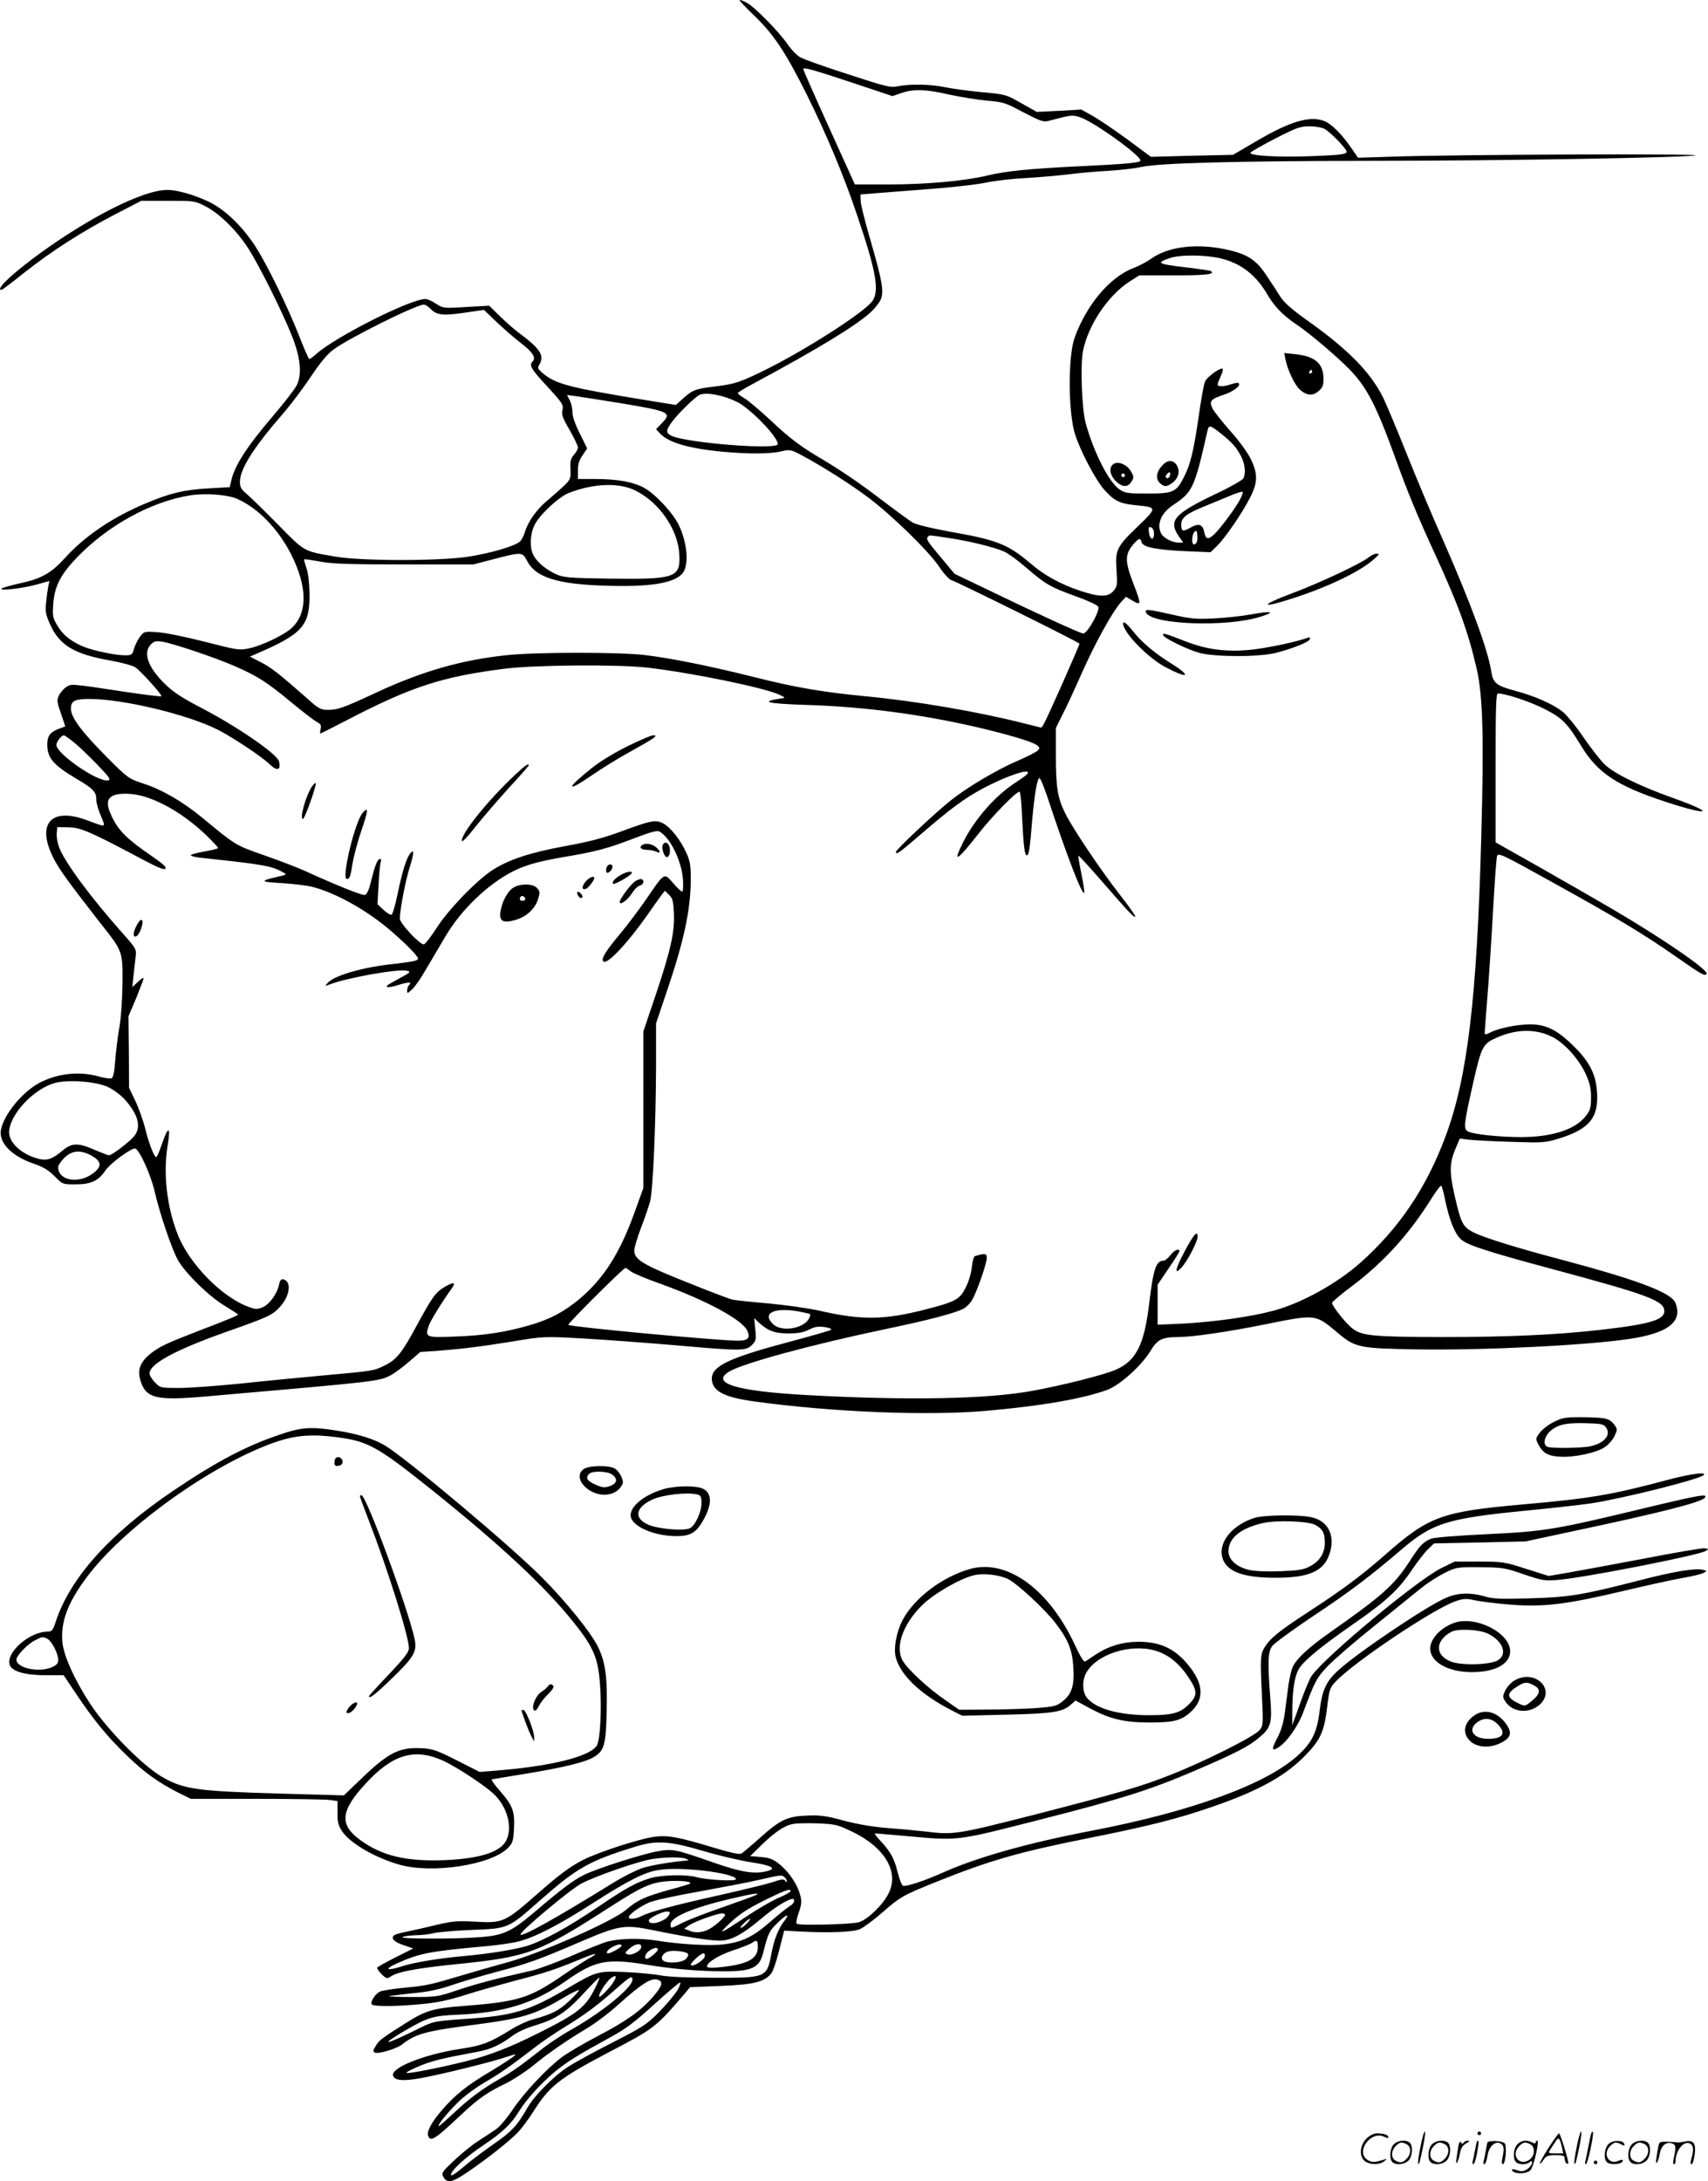 <svg version="1.0" xmlns="http://www.w3.org/2000/svg"
  viewBox="0 0 939.887 1199.728"
 preserveAspectRatio="xMidYMid meet">
<g transform="translate(-0.98,1200.464) scale(0.1,-0.1)"
fill="#000000" stroke="none">
<path d="M4080 12003 c0 -4 38 -44 84 -88 103 -99 171 -201 287 -434 107 -216
200 -437 273 -653 110 -323 128 -430 82 -485 -55 -65 -351 -255 -567 -364
-152 -76 -181 -86 -292 -100 -111 -13 -125 -19 -177 -65 l-41 -37 -167 27
c-427 70 -494 88 -567 149 -26 23 -29 28 -17 46 29 49 5 87 -108 171 -25 18
-73 60 -107 93 l-61 60 -127 -7 c-125 -8 -127 -7 -166 18 -21 14 -47 26 -58
26 -82 0 -488 -204 -599 -301 -18 -16 -36 -29 -40 -29 -4 0 -29 57 -56 127
-63 160 -179 398 -242 494 -73 112 -168 202 -255 244 -83 39 -175 65 -229 65
-99 0 -297 -86 -520 -227 -222 -139 -445 -323 -392 -323 4 0 61 43 127 96 148
117 316 225 501 321 l141 73 148 0 c147 0 147 0 209 -32 75 -40 166 -129 229
-225 57 -86 189 -350 242 -483 49 -121 58 -216 27 -276 -11 -21 -68 -95 -127
-164 -150 -176 -216 -278 -234 -365 l-7 -30 -119 -7 c-131 -7 -211 -26 -345
-83 -180 -75 -335 -180 -443 -300 -77 -84 -129 -114 -252 -140 -44 -10 -87
-22 -95 -27 -26 -16 119 0 194 22 l68 19 -6 -27 c-3 -15 -9 -54 -12 -88 -6
-53 -3 -69 21 -123 52 -116 133 -165 334 -200 60 -11 120 -27 134 -36 30 -19
151 -154 145 -160 -3 -3 -92 8 -199 24 -302 46 -296 45 -324 27 -14 -9 -31
-29 -40 -45 -13 -27 -13 -35 10 -100 l24 -72 -40 -15 c-44 -18 -59 -39 -59
-83 0 -76 32 -113 157 -188 97 -57 113 -73 113 -120 0 -15 11 -54 25 -86 27
-67 34 -65 -80 -23 -204 75 -281 -30 -170 -230 33 -58 85 -129 248 -338 123
-155 122 -154 121 -331 -1 -85 -8 -189 -17 -240 -9 -49 -19 -132 -23 -183 -5
-66 -11 -95 -21 -99 -7 -3 -40 2 -72 11 -104 29 -221 17 -321 -34 -95 -49
-199 -175 -215 -260 -13 -73 61 -147 188 -189 46 -16 75 -34 107 -66 44 -45
44 -45 115 -45 85 0 126 19 164 75 26 40 147 128 165 122 24 -8 87 -147 107
-237 27 -117 91 -308 127 -375 38 -70 173 -203 260 -254 39 -24 72 -45 72 -47
0 -5 -53 -27 -225 -93 -173 -67 -205 -82 -259 -124 -51 -41 -70 -85 -56 -136
29 -108 81 -122 359 -98 964 84 954 83 1021 117 19 10 64 43 99 73 l64 55 91
6 c140 11 246 24 424 53 163 27 164 27 385 15 122 -7 348 -24 502 -37 366 -32
389 -32 422 1 24 24 25 30 19 87 l-6 61 22 -21 c53 -49 90 -63 166 -63 54 0
83 5 114 21 32 16 51 19 86 14 24 -4 40 -10 36 -15 -5 -4 -105 -33 -222 -64
-337 -89 -435 -135 -435 -204 0 -68 65 -103 233 -126 426 -59 953 -80 1275
-52 307 27 536 67 669 116 71 27 190 135 239 217 35 59 63 73 149 73 78 0 272
28 480 70 277 56 276 56 391 -40 106 -90 119 -92 457 -98 367 -5 928 23 1158
58 178 27 262 75 262 149 0 20 -7 47 -16 59 -37 53 -225 122 -604 223 -259 68
-442 125 -502 155 -59 30 -69 50 -105 209 -28 124 -27 175 8 255 l22 52 46 -6
c25 -3 130 -9 233 -12 174 -6 191 -5 260 16 174 53 226 115 216 260 -7 97 -42
165 -127 249 -91 90 -153 121 -240 121 -72 0 -175 -21 -221 -45 -24 -12 -30
-13 -30 -2 0 7 6 91 14 187 8 96 22 308 31 470 9 162 19 304 23 316 7 19 29 9
311 -148 347 -192 494 -280 670 -403 148 -103 160 -110 172 -98 17 17 -232
189 -506 350 -93 55 -279 161 -412 237 l-243 137 0 410 c0 335 2 409 13 409
43 0 180 -46 258 -86 98 -51 123 -76 202 -206 90 -146 194 -215 457 -302 249
-82 288 -67 47 19 -188 67 -330 137 -380 188 -23 23 -76 91 -117 151 -41 60
-93 123 -115 139 -58 43 -153 84 -258 112 -103 28 -121 42 -131 107 -18 118
-116 383 -268 728 -53 118 -142 330 -198 470 -56 140 -115 280 -130 310 -70
138 -190 260 -405 414 -95 67 -138 105 -160 139 -16 26 -48 75 -71 109 -57 89
-104 122 -212 147 -169 40 -333 21 -428 -48 -22 -16 -66 -39 -97 -51 -130 -49
-259 -203 -324 -384 -37 -105 -35 -412 3 -531 30 -94 114 -253 162 -306 55
-61 84 -75 178 -84 111 -11 112 -13 8 -113 -120 -115 -128 -132 -120 -244 5
-81 4 -89 -17 -114 -30 -35 -78 -34 -183 1 -109 36 -197 85 -274 151 -124 105
-184 129 -442 174 -104 19 -186 39 -205 50 -18 11 -89 62 -157 114 -150 114
-234 171 -384 260 -82 50 -144 97 -230 178 -64 60 -134 119 -154 131 -21 12
-38 25 -38 29 0 4 39 28 88 54 350 188 559 315 642 390 24 22 49 54 57 72 18
44 7 105 -59 332 -28 96 -52 191 -52 210 l-1 35 85 7 c47 4 181 14 298 23 117
9 255 24 307 35 52 11 150 22 217 25 68 4 173 13 233 20 61 8 162 17 225 20
63 4 147 13 185 22 101 21 523 32 1250 33 734 0 1745 18 1795 30 38 10 -1333
5 -1666 -7 l-191 -6 -41 59 c-49 71 -107 129 -145 143 -79 30 -185 -1 -367
-107 l-135 -79 -226 -5 -226 -6 -128 95 c-71 52 -157 110 -192 130 l-63 35
-123 -7 -122 -6 -85 48 c-84 48 -87 49 -220 61 -74 7 -164 19 -200 27 -73 16
-193 19 -260 5 -41 -8 -65 -2 -276 67 -128 41 -246 83 -263 94 -17 10 -46 40
-64 66 -47 69 -180 206 -227 232 -22 12 -40 19 -40 14z m628 -456 l213 -71 49
17 c66 23 136 21 265 -9 61 -13 153 -28 205 -33 89 -7 102 -11 201 -64 95 -49
110 -55 140 -47 125 33 128 33 169 21 74 -22 348 -219 335 -241 -7 -11 -85
-18 -335 -30 -272 -13 -403 -26 -508 -51 -125 -30 -336 -49 -542 -49 l-186 0
-142 313 c-78 172 -142 317 -142 321 0 13 55 -3 278 -77z m2590 -251 c31 -16
122 -110 122 -125 0 -15 -29 -19 -185 -25 -189 -8 -361 2 -343 20 7 7 70 43
140 79 112 57 134 65 183 65 31 0 68 -6 83 -14z m-611 -705 c129 -19 225 -85
293 -200 42 -72 88 -120 164 -171 72 -48 222 -176 291 -246 97 -100 148 -199
255 -494 62 -174 125 -325 215 -520 129 -280 183 -427 231 -635 34 -148 40
-381 25 -925 -24 -890 -76 -1324 -197 -1647 -106 -284 -255 -504 -468 -694
-131 -116 -325 -223 -479 -264 -121 -33 -328 -62 -499 -71 l-138 -6 0 110 0
110 60 89 c33 48 60 91 60 95 0 19 -31 5 -50 -22 -12 -16 -30 -30 -39 -30 -39
0 -55 -48 -76 -225 -28 -238 -72 -325 -186 -375 -69 -29 -282 -83 -454 -115
-249 -46 -681 -55 -1245 -24 -386 21 -533 65 -428 129 77 46 450 148 866 235
229 48 376 86 423 111 15 7 36 28 47 46 26 43 82 202 82 234 0 25 -10 26 -66
9 -6 -2 -13 -28 -16 -58 -3 -31 -16 -79 -33 -112 -33 -68 -54 -80 -226 -124
-222 -57 -350 -59 -579 -6 -58 13 -184 31 -280 40 -96 8 -186 18 -200 21 -14
3 -128 46 -254 97 -239 95 -286 124 -286 173 0 14 16 69 36 122 21 53 43 120
51 147 16 59 32 426 33 756 l0 225 59 175 c95 279 132 451 132 620 0 75 -4 99
-26 146 -32 70 -86 138 -127 159 -41 21 -65 16 -228 -44 -100 -37 -180 -58
-308 -81 -198 -36 -316 -76 -405 -134 -90 -60 -243 -219 -307 -320 -30 -47
-61 -86 -68 -87 -24 0 -132 116 -132 142 0 47 32 214 56 288 24 76 23 100 -2
66 -20 -28 -42 -101 -67 -222 -12 -59 -27 -109 -33 -111 -6 -2 -26 10 -44 27
l-33 31 6 107 c3 59 8 115 12 125 4 10 3 17 -4 17 -14 0 -27 -33 -50 -125 -12
-49 -23 -71 -34 -73 -16 -3 -156 53 -331 133 -43 19 -144 58 -225 86 -155 54
-156 55 -336 204 -109 90 -222 156 -330 191 -78 26 -83 29 -201 148 -137 138
-194 215 -194 263 0 42 21 53 101 53 186 0 541 -85 709 -170 80 -41 239 -146
282 -188 43 -41 65 -35 53 15 -9 39 -228 190 -422 291 -115 60 -161 90 -208
137 -92 91 -120 170 -74 216 17 17 28 19 62 14 61 -10 287 -86 395 -133 127
-55 179 -88 313 -199 63 -52 126 -101 142 -109 22 -12 26 -19 21 -39 -3 -14
-4 -25 -1 -25 2 0 66 32 141 71 361 188 529 242 878 286 166 20 621 24 783 5
240 -28 633 -108 722 -148 35 -16 36 -18 13 -21 -125 -18 -80 -29 142 -36 314
-10 619 -50 933 -122 178 -42 303 -79 330 -99 18 -13 18 -16 5 -30 -8 -8 -57
-33 -108 -55 -115 -49 -280 -147 -369 -218 -87 -69 -303 -272 -303 -284 0 -19
18 -6 149 107 151 130 227 186 321 237 130 71 276 121 254 86 -3 -6 -32 -27
-63 -47 -111 -71 -225 -199 -290 -328 -62 -122 -37 -109 85 47 76 97 205 229
224 229 5 0 11 -62 14 -137 8 -160 14 -213 26 -213 12 0 17 36 30 195 12 136
26 222 39 230 5 2 24 -44 44 -103 105 -318 191 -541 203 -529 3 2 -4 49 -15
103 -11 54 -19 100 -17 102 2 2 58 -59 124 -135 155 -178 182 -207 189 -200 3
3 -33 54 -80 114 -106 135 -265 371 -306 455 -42 85 -51 144 -51 320 l0 148
36 73 c21 39 69 144 108 232 74 166 167 334 214 387 l28 30 37 -22 c48 -28 48
-20 2 99 -47 122 -46 160 8 219 25 27 33 28 39 4 8 -27 76 -41 239 -49 l140
-6 35 34 c45 43 142 185 184 269 42 83 42 130 1 213 -17 34 -67 103 -112 152
-44 50 -88 105 -97 123 -20 40 -10 52 64 76 51 17 94 50 80 63 -3 4 -21 1 -39
-5 -40 -14 -77 -16 -77 -2 0 5 8 25 17 45 9 19 14 37 11 41 -11 10 -89 -46
-98 -72 -6 -14 -22 -103 -35 -197 -28 -190 -45 -258 -81 -328 -41 -81 -58 -89
-199 -89 -110 0 -125 2 -155 23 -58 39 -142 204 -186 365 -21 78 -30 314 -15
394 28 144 138 308 258 385 l52 33 195 0 c174 0 226 6 198 24 -5 3 -67 12
-137 20 -157 19 -166 24 -88 51 44 16 151 19 240 6z m-4307 -286 c32 -34 69
-38 189 -20 l104 15 71 -68 c39 -37 99 -89 133 -115 63 -48 84 -80 64 -100
-21 -21 -10 -41 80 -138 84 -91 90 -101 84 -130 -6 -25 1 -44 39 -109 25 -44
46 -87 46 -97 0 -9 -10 -27 -22 -40 -17 -19 -21 -33 -19 -79 2 -52 0 -57 -36
-92 -22 -20 -63 -57 -92 -81 -58 -48 -105 -115 -123 -173 -6 -21 -18 -44 -27
-52 -27 -25 -160 -64 -281 -83 -160 -25 -589 -25 -735 0 -178 31 -166 24 -315
176 -74 75 -152 151 -172 168 -31 26 -38 38 -38 67 0 71 77 192 241 380 43 50
111 141 151 201 50 75 89 122 123 147 81 61 451 245 496 247 8 1 26 -10 39
-24z m1605 -480 c33 -9 78 -28 100 -42 85 -56 205 -186 205 -221 0 -34 -514 7
-588 47 -29 15 -28 30 7 77 34 46 130 139 151 147 27 10 65 7 125 -8z m-548
-40 c260 -44 272 -50 213 -110 l-30 -31 20 -22 c48 -52 158 -84 345 -102 144
-13 261 -13 324 2 48 11 53 10 113 -22 108 -57 269 -159 367 -233 127 -95 329
-292 387 -377 26 -39 57 -73 68 -76 40 -13 706 -343 706 -350 0 -10 -180 -416
-196 -441 l-13 -21 -93 23 c-256 65 -600 124 -878 150 -235 23 -383 48 -609
105 -247 62 -463 105 -606 122 -139 16 -601 16 -755 -1 -250 -26 -466 -88
-720 -206 -180 -84 -212 -95 -266 -95 -39 0 -51 6 -114 63 -157 138 -198 170
-255 199 l-60 31 35 15 c256 111 295 154 293 332 -1 57 -7 113 -17 140 -8 24
-14 46 -12 48 2 2 41 -4 86 -12 66 -13 159 -16 464 -16 l381 0 115 30 c150 39
155 39 180 -10 46 -91 166 -129 431 -137 243 -8 375 13 423 66 38 42 30 164
-18 266 -31 66 -131 174 -193 207 -59 32 -146 48 -270 48 l-93 0 0 47 c0 34 7
57 26 84 l25 37 -40 81 c-26 51 -41 94 -41 118 0 21 -7 51 -15 66 l-15 29 53
-7 c28 -4 143 -22 254 -40z m3290 -164 c62 -49 86 -76 112 -126 21 -40 27 -88
14 -120 -3 -10 -74 -50 -157 -89 -225 -108 -257 -145 -201 -229 l26 -37 -26 0
c-34 0 -82 25 -95 49 -27 51 -1 114 66 158 107 71 117 92 189 411 7 30 15 28
72 -17z m-3218 -316 c131 -66 232 -215 239 -350 7 -129 -22 -138 -392 -133
-218 3 -245 6 -286 24 -57 26 -106 68 -125 105 -21 40 -19 115 6 165 26 56
135 157 191 178 138 53 278 57 367 11z m3325 -47 c-23 -45 -106 -157 -142
-192 -35 -32 -47 -29 -56 14 -8 41 -32 48 -76 22 -42 -24 -50 -21 -50 19 0 35
29 58 117 94 38 16 102 42 143 59 41 18 76 29 78 25 2 -4 -4 -23 -14 -41z
m-5518 2 c112 -49 221 -161 293 -299 95 -185 95 -335 0 -416 -46 -38 -162 -93
-230 -107 -52 -11 -65 -9 -239 36 -102 26 -219 50 -261 53 -73 5 -76 5 -97
-22 -12 -15 -27 -45 -34 -66 -10 -36 -14 -39 -49 -39 -57 0 -183 27 -236 50
-67 30 -109 64 -139 116 -24 41 -26 52 -21 118 7 96 40 160 131 255 170 176
408 307 623 341 85 13 206 4 259 -20z m5044 -192 c0 -40 -24 -32 -28 10 -3 25
0 31 12 26 10 -4 16 -18 16 -36z m236 -44 c-3 -8 -10 -14 -16 -14 -14 0 -13
53 3 69 10 10 13 7 15 -14 2 -15 1 -33 -2 -41z m-1364 21 c115 -17 247 -50
303 -74 22 -10 76 -49 120 -87 106 -92 133 -108 271 -158 65 -23 122 -49 127
-58 13 -19 -59 -148 -82 -148 -16 0 -260 112 -547 251 l-161 77 -76 91 c-77
91 -83 102 -70 114 8 9 2 9 115 -8z m-4815 -1124 c26 -21 84 -76 128 -122 69
-72 77 -84 58 -87 -57 -9 -283 147 -283 195 0 17 28 53 41 53 4 0 29 -17 56
-39z m384 -297 c111 -33 235 -110 342 -212 37 -36 67 -68 67 -72 0 -3 -34 -12
-75 -19 -41 -7 -75 -16 -75 -21 0 -4 26 -11 58 -14 339 -36 387 -44 450 -80
22 -12 20 -13 -35 -25 -96 -22 -91 -28 29 -34 62 -4 140 -13 172 -22 121 -32
279 -119 406 -223 82 -68 170 -155 170 -169 0 -13 -21 -18 -155 -33 -161 -19
-305 -62 -341 -101 -18 -20 -18 -20 11 -9 96 37 378 87 424 75 23 -6 20 -9
-38 -40 -35 -19 -66 -37 -69 -40 -14 -13 9 -14 54 0 62 19 83 20 66 3 -7 -7
-12 -21 -12 -32 0 -18 2 -17 28 7 16 15 50 64 76 110 27 45 73 124 104 176 87
150 236 293 377 364 69 34 139 54 280 78 172 29 234 45 378 100 93 36 132 47
145 40 59 -32 122 -160 130 -262 2 -38 1 -69 -4 -69 -5 0 -28 21 -50 47 -50
58 -47 60 -145 -84 -40 -58 -105 -145 -146 -194 -82 -98 -107 -139 -93 -153
20 -20 134 101 243 257 34 49 70 99 79 111 l17 21 23 -23 c19 -18 23 -35 26
-96 6 -104 -17 -206 -98 -448 l-70 -207 0 -431 0 -430 -46 -128 c-83 -231
-171 -369 -306 -483 -86 -71 -161 -111 -271 -143 -134 -39 -249 -57 -409 -63
-165 -7 -170 -5 -149 59 10 29 76 136 127 206 25 34 11 37 -39 8 -51 -30 -69
-56 -157 -218 -76 -141 -108 -182 -169 -212 -63 -32 -66 -32 -331 -56 -129
-12 -340 -32 -469 -46 -128 -13 -279 -24 -336 -24 -97 0 -104 1 -128 26 -15
14 -29 35 -33 46 -16 52 125 132 422 237 233 82 254 92 296 139 55 61 63 141
15 150 -10 2 -17 -7 -22 -30 -10 -50 -52 -108 -90 -124 -29 -12 -39 -12 -74 1
-146 51 -327 234 -392 396 -61 153 -83 340 -56 497 17 103 2 105 -32 4 -14
-40 -27 -72 -31 -72 -12 0 -39 69 -60 152 -11 46 -36 116 -55 156 l-35 73 -1
197 -2 197 42 99 c22 55 41 104 41 109 0 6 -14 -2 -31 -19 l-31 -29 6 60 c4
33 9 80 12 105 5 44 4 46 -66 125 -180 202 -323 395 -355 479 -9 24 -15 58
-13 77 l3 34 63 -1 c66 -1 121 -25 414 -181 77 -41 111 -54 118 -47 8 8 -14
28 -77 71 -132 91 -178 136 -214 208 -35 71 -34 105 3 123 34 16 107 14 169
-4z m7745 -1320 c68 -32 147 -118 187 -201 25 -55 32 -81 32 -134 0 -57 -4
-71 -28 -102 -57 -75 -186 -117 -357 -117 -116 0 -263 15 -292 31 -26 14 -23
38 26 257 49 215 54 226 139 262 103 44 205 46 293 4z m-7939 -280 c29 -14 70
-45 92 -70 72 -82 89 -148 50 -198 -25 -31 -123 -106 -139 -106 -7 0 -42 14
-80 30 -91 40 -126 39 -177 -5 -52 -44 -82 -55 -124 -46 -94 21 -169 87 -169
147 0 94 132 238 250 271 73 21 233 9 297 -23z m-92 -377 c51 -29 56 -56 15
-90 -79 -67 -200 -50 -200 28 0 10 15 32 34 51 42 42 91 45 151 11z m7448
-247 c23 -109 54 -185 88 -214 37 -31 140 -65 501 -162 518 -139 610 -173 616
-226 6 -52 -70 -76 -348 -108 -246 -28 -514 -40 -880 -40 -368 1 -436 7 -485
45 -38 28 -115 125 -115 143 0 6 51 49 113 95 175 132 316 289 439 487 24 38
46 66 49 62 4 -4 14 -41 22 -82z m-4482 -389 c13 -10 89 -42 169 -70 248 -90
445 -196 472 -256 18 -40 5 -55 -52 -55 -106 0 -914 75 -933 87 -7 4 302 312
314 313 4 0 17 -8 30 -19z m929 -221 c30 -6 55 -12 58 -14 2 -2 -1 -14 -7 -25
-30 -55 -150 -74 -196 -31 -66 62 6 96 145 70z M7084 10025 c11 -54 50 -137
77 -162 39 -35 72 -38 104 -10 24 20 28 31 28 71 -2 83 -48 122 -161 133 l-55
6 7 -38z m146 -65 c0 -5 -5 -10 -11 -10 -5 0 -7 5 -4 10 3 6 8 10 11 10 2 0 4
-4 4 -10z M6406 9445 c-33 -35 -38 -73 -15 -96 24 -24 40 -24 72 1 33 26 42
65 22 96 -20 31 -50 30 -79 -1z m40 -60 c-3 -9 -11 -13 -16 -10 -8 5 -7 11 1
21 14 18 24 11 15 -11z M6132 9448 c-21 -21 -13 -58 17 -89 36 -35 65 -37 86
-5 15 22 15 28 1 53 -22 44 -79 66 -104 41z m68 -58 c0 -5 -4 -10 -10 -10 -5
0 -10 5 -10 10 0 6 5 10 10 10 6 0 10 -4 10 -10z M7540 8938 c-37 -31 -266
-139 -410 -193 -184 -68 -194 -92 -14 -34 201 64 382 151 457 220 28 25 29 28
12 28 -11 0 -31 -9 -45 -21z M6316 8636 c26 -67 442 -83 629 -24 88 27 64 34
-51 13 -49 -9 -141 -19 -204 -22 -101 -5 -129 -2 -230 21 -133 30 -152 32
-144 12z M6190 8575 c0 -49 138 -191 235 -241 125 -66 145 -51 30 21 -93 58
-164 118 -211 178 -32 41 -54 58 -54 42z M6410 8512 c0 -15 132 -80 201 -99
90 -23 329 -23 422 1 95 25 180 59 185 75 3 10 -1 12 -14 7 -55 -21 -221 -56
-307 -65 -136 -14 -245 0 -361 45 -119 46 -126 48 -126 36z M3463 7900 c-69
-34 -153 -85 -194 -118 -146 -116 -148 -142 -4 -43 55 38 154 99 220 135 133
74 149 86 119 86 -11 0 -74 -27 -141 -60z M2849 7747 c-153 -142 -308 -335
-297 -369 2 -6 34 27 70 74 37 47 119 142 182 212 64 69 116 129 116 131 0 13
-20 0 -71 -48z M1726 7678 c-34 -52 -69 -178 -49 -178 10 0 77 189 70 197 -3
2 -12 -6 -21 -19z M1998 7523 c-46 -79 -108 -353 -80 -353 16 0 20 10 32 86 6
38 28 120 49 182 25 71 35 112 27 112 -6 0 -19 -12 -28 -27z M6530 5124 c-54
-101 -61 -138 -17 -90 31 34 87 141 87 168 0 37 -20 15 -70 -78z M3546 7358
c-23 -13 -10 -28 25 -28 17 0 39 -5 50 -10 24 -13 25 2 2 22 -24 21 -57 27
-77 16z M3656 7355 c-7 -18 10 -65 23 -65 14 0 22 29 15 56 -7 27 -29 32 -38
9z M3347 7231 c-3 -11 -2 -22 1 -25 8 -9 32 14 32 30 0 21 -27 17 -33 -5z
M3424 7191 c-34 -21 -49 -39 -40 -48 6 -6 92 42 101 57 10 17 -28 11 -61 -9z
M3231 7154 c-22 -28 -20 -47 4 -38 13 5 45 47 45 59 0 15 -31 2 -49 -21z
M3508 7159 c-24 -13 -88 -98 -88 -116 0 -21 46 12 70 52 11 18 29 35 40 38 11
3 20 12 20 21 0 18 -17 20 -42 5z M2838 7124 c-32 -17 -65 -75 -74 -132 -9
-55 14 -68 84 -47 61 18 107 62 123 115 11 35 10 42 -6 60 -22 24 -87 26 -127
4z m62 -65 c0 -5 -7 -9 -15 -9 -15 0 -20 12 -9 23 8 8 24 -1 24 -14z M3190
7080 c6 -11 15 -18 21 -14 6 4 6 11 -2 20 -17 21 -31 17 -19 -6z M760 6911
c-20 -40 -19 -68 2 -55 18 11 40 76 29 87 -6 6 -17 -5 -31 -32z M8562 4184
c-29 -14 -64 -41 -78 -59 -24 -31 -24 -35 -11 -62 27 -51 53 -67 120 -71 79
-5 200 21 247 52 20 13 45 41 54 61 17 36 17 38 -1 63 -26 35 -48 40 -174 41
-94 1 -110 -2 -157 -25z m285 -30 c30 -41 -7 -87 -83 -104 -44 -11 -214 -13
-238 -4 -33 13 -15 69 31 100 40 26 85 33 187 30 74 -2 91 -5 103 -22z M1551
4114 c-185 -62 -349 -148 -586 -308 -350 -236 -570 -481 -649 -723 -15 -46
-21 -53 -43 -53 -102 0 -235 -118 -209 -185 13 -34 86 -55 193 -55 l103 0 69
-103 c95 -142 173 -237 277 -337 99 -96 174 -149 281 -204 l73 -36 358 0 c198
0 380 -3 404 -6 l45 -6 0 -63 c-1 -52 4 -70 25 -103 44 -66 180 -145 315 -184
182 -52 509 -1 599 93 25 26 29 39 32 104 5 95 -6 127 -74 205 -31 35 -53 65
-48 67 5 1 92 16 192 32 206 34 324 63 370 91 57 35 66 67 70 246 5 190 -6
273 -46 357 -37 78 -176 251 -312 387 -171 172 -750 658 -864 725 -60 35 -146
62 -260 80 -142 23 -196 20 -315 -21z m307 -14 c178 -23 225 -49 527 -290 378
-303 619 -527 778 -725 112 -139 137 -197 148 -338 11 -136 2 -314 -17 -344
-38 -61 -254 -114 -557 -138 l-88 -7 -124 63 c-107 54 -133 64 -190 67 -127 8
-187 -22 -341 -171 l-92 -88 -353 10 c-459 13 -532 24 -651 94 -107 63 -299
259 -390 397 -86 130 -150 271 -155 345 -9 111 30 215 135 355 193 259 640
587 988 724 137 54 228 65 382 46z m-1587 -1110 c24 -13 59 -81 59 -115 0 -21
-8 -29 -37 -42 -73 -30 -193 -3 -193 43 0 21 59 83 99 104 43 23 46 23 72 10z
m2179 -671 c72 -34 203 -119 268 -174 81 -70 116 -190 77 -265 -32 -63 -147
-99 -335 -107 -214 -9 -349 23 -470 112 -114 84 -106 160 32 309 149 162 270
197 428 125z M1857 3984 c-4 -4 -7 -16 -7 -26 0 -14 6 -19 23 -16 14 2 22 10
22 23 0 20 -25 32 -38 19z M1990 3775 c0 -3 22 -63 49 -133 103 -265 221 -641
221 -702 0 -23 -22 -52 -110 -145 -60 -63 -110 -118 -110 -120 0 -18 33 7 124
95 125 121 142 150 127 221 -36 166 -266 789 -292 789 -5 0 -9 -2 -9 -5z
M3023 2727 c-4 -7 -20 -20 -35 -29 -30 -20 -56 -84 -40 -100 7 -7 16 0 27 23
10 19 33 48 52 66 19 18 32 37 28 43 -8 14 -22 13 -32 -3z M1930 2613 c-13
-17 -17 -29 -10 -31 13 -5 37 14 51 40 16 29 -16 22 -41 -9z M2880 2597 c0
-11 40 -118 54 -143 l15 -29 0 25 c0 33 -43 143 -57 148 -7 2 -12 2 -12 -1z
M3222 3924 c-34 -24 -29 -66 12 -102 59 -52 150 -52 189 0 18 24 18 30 7 58
-7 17 -22 37 -34 45 -29 21 -144 20 -174 -1z m156 -30 c33 -23 28 -50 -13 -64
-29 -10 -41 -8 -80 9 -45 20 -55 37 -33 59 17 17 100 15 126 -4z M9185 3864
c-307 -82 -425 -102 -790 -134 -452 -40 -521 -65 -760 -275 -127 -112 -238
-195 -415 -310 -172 -112 -218 -149 -251 -201 -24 -39 -25 -60 -15 -264 8
-160 7 -166 -13 -192 -27 -34 -305 -174 -490 -246 -164 -65 -271 -96 -764
-223 -410 -104 -431 -108 -582 -89 -44 5 -137 14 -207 19 -85 7 -165 20 -244
41 -99 27 -131 31 -203 28 -109 -4 -148 -23 -261 -124 -47 -42 -92 -80 -101
-85 -11 -6 -60 5 -150 32 -205 62 -259 71 -337 59 -87 -14 -300 -84 -382 -125
-71 -36 -133 -82 -250 -185 -181 -159 -192 -164 -340 -156 -104 6 -127 4 -221
-18 -57 -14 -129 -30 -159 -36 -30 -6 -61 -14 -69 -19 -24 -16 -4 -38 50 -56
l53 -18 -96 -48 c-53 -27 -99 -52 -102 -57 -3 -5 8 -21 23 -36 27 -26 30 -27
53 -12 38 25 140 44 353 66 406 41 455 60 858 319 168 108 219 131 311 138 69
5 135 -2 123 -13 -2 -3 -52 -18 -109 -33 -135 -37 -182 -58 -245 -113 -72 -61
-466 -236 -643 -285 -69 -19 -179 -50 -245 -70 -192 -57 -204 -60 -329 -72
-65 -6 -127 -16 -137 -22 -25 -13 -52 -55 -44 -69 8 -13 129 -13 274 1 82 7
149 21 240 50 69 22 194 57 276 79 167 43 219 61 349 114 96 41 121 43 53 6
-23 -13 -82 -51 -132 -85 -192 -133 -252 -151 -563 -175 -157 -12 -201 -25
-307 -92 -133 -84 -150 -96 -168 -128 -16 -26 -16 -31 -3 -36 20 -8 117 21
147 44 75 59 129 74 381 107 291 38 347 55 521 158 37 22 70 37 73 35 2 -3
-22 -30 -55 -61 -59 -54 -93 -71 -201 -101 -30 -8 -84 -33 -120 -56 -112 -70
-159 -88 -275 -105 -199 -30 -387 -104 -372 -148 9 -27 55 -31 154 -13 119 22
387 88 469 116 58 19 58 19 36 0 -13 -10 -69 -47 -126 -81 -125 -74 -194 -129
-265 -212 -58 -68 -84 -117 -75 -141 13 -35 38 -19 184 119 92 86 142 121 240
168 41 20 109 64 150 97 87 71 180 136 300 208 47 28 128 89 180 137 116 104
171 140 205 131 37 -9 31 -34 -21 -94 -68 -78 -149 -136 -307 -218 -78 -41
-166 -93 -197 -116 -84 -64 -204 -192 -268 -286 -31 -47 -73 -96 -92 -109 -19
-13 -63 -42 -97 -64 -35 -22 -95 -71 -134 -108 -64 -60 -71 -69 -61 -88 22
-40 48 -35 135 24 109 74 234 173 278 220 20 21 58 72 84 113 88 140 143 183
409 323 259 135 263 139 424 326 l29 35 170 7 c179 7 235 21 275 66 10 10 30
68 45 128 l28 110 95 -5 c153 -8 284 -3 321 13 19 8 74 48 122 90 99 87 115
96 293 168 298 120 463 167 849 244 326 65 488 106 675 171 259 89 407 172
518 288 79 82 99 129 115 261 12 98 15 107 48 141 101 107 534 397 656 440 46
16 59 17 110 6 32 -7 121 -18 198 -24 180 -14 303 1 620 76 127 30 272 62 324
71 52 9 104 21 115 28 21 11 20 11 -4 17 -42 10 -157 -9 -340 -56 -326 -84
-395 -95 -611 -101 -162 -5 -205 -3 -251 11 -77 22 -143 20 -208 -7 -102 -42
-486 -300 -596 -400 -67 -61 -89 -109 -103 -227 -14 -114 -42 -171 -119 -241
-174 -159 -586 -309 -1133 -414 -355 -68 -635 -147 -826 -233 -96 -43 -196
-76 -214 -70 -7 2 -20 36 -30 76 -19 77 -40 113 -98 175 -19 20 -31 37 -26 37
6 0 84 -7 175 -15 287 -26 268 -28 727 89 456 116 609 164 863 273 213 91 295
133 350 181 64 54 71 78 60 218 -15 192 -13 252 10 284 11 15 112 89 224 164
202 134 313 218 491 370 168 143 250 169 680 211 143 14 304 32 358 40 173 26
598 132 622 156 19 19 -73 7 -200 -27z m-4489 -1933 c183 -87 264 -224 203
-342 -32 -64 -117 -145 -164 -158 -48 -12 -330 -19 -341 -8 -4 4 0 29 9 55 20
56 21 74 3 125 -20 54 -63 113 -110 150 -32 25 -52 33 -99 37 l-59 5 58 57
c74 72 128 110 174 119 19 5 82 6 139 4 97 -4 110 -7 187 -44z m-819 -107 c87
-26 207 -54 267 -63 111 -17 142 -34 89 -48 -68 -19 -145 -7 -298 47 -209 73
-224 76 -304 62 -86 -15 -340 -96 -411 -132 -57 -29 -114 -71 -269 -203 -129
-109 -171 -128 -301 -138 -141 -11 -451 -10 -425 1 11 5 45 9 75 10 30 0 73 5
95 11 22 6 117 14 211 18 203 8 198 6 374 161 204 180 271 218 520 295 120 38
190 34 377 -21z m-92 -44 c11 -5 16 -9 10 -9 -82 -6 -203 -26 -251 -42 -33
-11 -105 -47 -160 -81 -309 -191 -498 -297 -510 -285 -11 10 271 247 335 281
82 43 317 124 391 135 73 11 160 12 185 1z m135 -70 c87 -13 140 -29 140 -42
0 -13 -165 -4 -220 12 -53 15 -189 12 -251 -6 -79 -24 -134 -54 -289 -159
-162 -110 -299 -185 -390 -214 -66 -20 -213 -44 -350 -56 -134 -12 -274 -35
-338 -56 -82 -27 -102 -18 -32 14 129 58 178 68 500 97 63 6 142 17 175 26 89
23 220 90 405 209 198 127 289 173 367 184 62 10 177 6 283 -9z m408 -32 c7
-7 12 -17 12 -22 0 -6 -4 -5 -9 3 -7 11 -20 10 -72 -8 -35 -11 -166 -43 -291
-71 -243 -54 -382 -91 -428 -115 -33 -17 -70 -20 -70 -6 0 15 60 58 112 81 25
11 148 38 274 60 126 23 274 51 329 64 122 28 128 29 143 14z m32 -76 c0 -5
-30 -22 -67 -37 -36 -16 -116 -62 -177 -103 -148 -99 -163 -104 -87 -33 47 45
94 76 184 121 117 58 147 69 147 52z m-190 -21 c-8 -5 -89 -34 -180 -66 -91
-31 -191 -70 -223 -86 -69 -35 -67 -34 -67 -9 0 39 121 91 325 139 127 30 172
37 145 22z m210 -34 c0 -7 -12 -20 -27 -29 -16 -10 -62 -47 -103 -83 -95 -83
-154 -112 -254 -125 -79 -10 -239 -1 -371 20 -97 16 -216 12 -282 -8 -32 -11
-121 -46 -198 -80 -77 -33 -171 -68 -210 -77 -212 -48 -301 -72 -404 -106
-111 -38 -120 -39 -250 -39 -74 0 -132 2 -130 4 2 2 58 9 124 16 88 8 147 20
220 45 55 19 168 52 250 74 171 45 226 65 450 161 224 96 250 100 411 67 170
-35 308 -57 365 -57 61 0 125 34 229 122 72 61 146 107 173 108 4 0 7 -6 7
-13z m-689 -76 c-20 -37 -111 -62 -111 -30 0 13 71 48 98 49 19 0 21 -3 13
-19z m309 1 c0 -11 -48 -55 -80 -74 -37 -23 -81 -28 -115 -14 l-30 12 29 20
c33 21 151 63 179 64 9 0 17 -4 17 -8z m322 -39 c-29 -37 -54 -102 -67 -173
-25 -134 -27 -135 -320 -134 -142 0 -253 5 -290 13 -33 6 -119 15 -192 18
-152 7 -162 4 -313 -85 -222 -130 -303 -155 -575 -173 -167 -12 -171 -13 -248
-51 -187 -93 -227 -101 -84 -16 132 77 159 85 302 91 249 11 414 62 587 184
166 116 226 128 463 88 105 -17 217 -28 325 -32 230 -8 277 8 300 102 26 104
33 119 77 161 55 54 74 57 35 7z m-202 -8 c-13 -14 -28 -25 -34 -25 -11 1 40
50 51 50 4 0 -4 -11 -17 -25z m60 -130 c0 -67 -59 -97 -217 -112 -41 -4 -63
-2 -63 5 0 22 63 61 142 88 46 15 92 33 103 40 29 21 35 17 35 -21z m-750 6
c0 -8 -60 -41 -74 -41 -16 0 -3 21 22 34 31 17 52 20 52 7z m108 -8 c-4 -22
-54 -47 -76 -38 -15 6 -13 10 11 31 33 29 70 33 65 7z m92 -12 c0 -11 -48 -51
-61 -51 -17 0 -9 29 13 44 25 18 48 21 48 7z m164 -22 c6 -5 2 -17 -9 -29 -19
-21 -96 -28 -124 -11 -19 12 -7 39 21 50 25 10 97 3 112 -10z m94 -16 c-4 -20
-65 -59 -76 -48 -8 8 53 65 69 65 6 0 9 -8 7 -17z m-525 -171 c-22 -25 -45
-48 -52 -50 -20 -7 29 77 59 100 40 32 36 1 -7 -50z m-81 -8 c-51 -101 -94
-135 -312 -244 -156 -78 -267 -121 -395 -153 -138 -35 -313 -69 -327 -65 -7 3
24 19 67 37 72 30 119 42 329 81 68 13 121 38 185 86 26 20 77 44 130 59 111
34 170 73 266 179 44 47 80 84 83 82 2 -2 -10 -30 -26 -62z m208 51 c0 -42
-163 -176 -327 -269 -54 -30 -127 -78 -163 -106 -133 -104 -167 -128 -240
-170 -98 -56 -169 -109 -257 -192 -40 -37 -75 -68 -78 -68 -12 0 40 66 100
126 34 35 100 84 155 116 88 52 126 78 285 200 33 25 101 71 151 102 109 66
183 121 283 210 77 68 91 76 91 51z m248 -57 c-13 -22 -57 -75 -98 -117 -69
-71 -89 -84 -259 -171 -102 -52 -212 -112 -245 -134 -76 -48 -185 -158 -222
-222 -58 -102 -88 -134 -189 -204 -56 -39 -131 -95 -166 -126 -35 -30 -65 -50
-67 -44 -7 20 79 99 178 165 103 69 153 116 195 185 42 68 126 160 202 222 68
55 123 89 306 189 76 41 130 81 234 176 75 68 140 123 145 123 5 0 -1 -19 -14
-42z M3666 3815 c-104 -29 -186 -92 -186 -145 0 -58 124 -114 250 -115 77 0
109 18 146 81 52 89 54 153 4 179 -36 19 -146 18 -214 0z m182 -31 c18 -5 22
-13 22 -47 0 -49 -34 -123 -63 -138 -32 -17 -175 -5 -230 19 -80 35 -71 94 20
137 58 28 195 43 251 29z M9080 3714 c-518 -125 -570 -133 -885 -148 -164 -8
-292 -18 -310 -25 -44 -18 -62 -37 -120 -127 -85 -130 -149 -187 -440 -391
-112 -79 -176 -138 -199 -182 -9 -16 -20 -64 -26 -105 -5 -42 -15 -111 -20
-153 -7 -52 -20 -98 -41 -137 -32 -62 -32 -74 -1 -57 47 25 111 113 142 194
67 178 74 190 134 255 33 35 151 137 261 225 110 89 227 183 260 210 33 26 89
62 125 80 63 31 68 32 195 31 123 -1 136 -3 240 -39 100 -34 117 -37 185 -31
137 10 770 134 815 159 19 11 19 12 -6 15 -14 2 -165 -24 -335 -57 -170 -32
-357 -67 -416 -77 l-106 -18 -124 39 c-118 38 -128 40 -259 40 l-135 0 -75
-37 c-133 -67 -634 -483 -711 -591 -11 -15 -39 -82 -63 -150 l-44 -122 0 70
c0 130 14 212 44 251 37 49 129 122 297 239 176 122 244 185 318 295 32 47 72
99 90 115 l31 30 252 5 252 6 270 58 c477 101 695 157 716 182 20 24 -31 15
-311 -52z M6915 3656 c-119 -37 -196 -127 -181 -209 15 -82 105 -120 286 -121
199 -1 281 37 310 145 26 96 -17 172 -109 189 -74 14 -258 11 -306 -4z m332
-39 c41 -22 53 -44 53 -99 0 -57 -29 -102 -82 -129 -35 -19 -64 -23 -162 -27
-72 -3 -140 0 -172 7 -69 16 -114 56 -114 103 0 72 66 127 190 155 76 17 246
11 287 -10z M5350 3375 c-155 -43 -312 -162 -375 -285 -32 -63 -48 -148 -37
-197 23 -100 137 -209 312 -298 l55 -28 245 6 c258 6 310 15 356 58 l22 20 83
-45 c107 -57 185 -76 324 -76 133 0 174 10 226 57 73 66 74 145 1 242 -78 104
-163 146 -292 145 -85 -1 -163 -25 -232 -71 -24 -16 -49 -33 -56 -37 -8 -5
-25 22 -56 88 -143 309 -373 476 -576 421z m207 -56 c49 -24 202 -165 260
-241 69 -89 93 -147 99 -240 7 -103 -7 -150 -58 -191 -34 -27 -45 -30 -150
-38 -62 -4 -182 -8 -266 -8 l-154 -1 -76 53 c-91 62 -203 165 -233 214 -46 74
-2 203 105 308 64 63 206 145 282 164 53 14 141 4 191 -20z m811 -394 c70 -21
129 -68 180 -144 52 -78 53 -102 4 -151 -47 -48 -91 -60 -218 -60 -167 0 -296
36 -344 97 -24 31 -26 91 -5 132 54 105 244 167 383 126z M8009 3077 c-73 -27
-129 -88 -129 -140 0 -74 97 -129 225 -130 131 -1 215 44 215 115 0 102 -194
199 -311 155z m188 -58 c82 -40 110 -111 57 -146 -40 -26 -200 -31 -260 -8
-88 34 -88 114 1 163 35 20 154 14 202 -9z M8342 2760 c-18 -11 -40 -35 -49
-54 -15 -32 -15 -37 1 -61 38 -59 127 -68 185 -20 99 84 -23 204 -137 135z
m109 -26 c40 -20 35 -48 -13 -86 -36 -30 -36 -30 -72 -13 -68 33 -69 55 -1 97
37 22 48 22 86 2z M8126 2571 c-57 -38 -71 -93 -33 -136 42 -49 133 -50 200
-3 34 24 34 51 1 95 -47 62 -114 79 -168 44z m125 -50 c50 -51 30 -81 -53 -81
-80 0 -113 49 -62 89 38 30 80 27 115 -8z M7826 194 c-10 -47 -15 -88 -12 -91
5 -6 9 7 30 110 7 37 10 67 6 67 -4 0 -15 -39 -24 -86z M8140 270 c0 -5 5 -10
10 -10 6 0 10 5 10 10 0 6 -4 10 -10 10 -5 0 -10 -4 -10 -10z M8686 194 c-10
-47 -15 -88 -12 -91 5 -6 9 7 30 110 7 37 10 67 6 67 -4 0 -15 -39 -24 -86z
M8766 269 c-3 -8 -10 -41 -16 -74 -6 -33 -14 -68 -16 -77 -3 -10 -1 -18 3 -18
10 0 46 171 38 178 -2 3 -7 -1 -9 -9z M7529 241 c-38 -38 -41 -101 -7 -125 29
-20 79 -20 104 0 18 14 18 15 1 10 -53 -17 -69 -17 -92 -2 -69 45 21 166 94
126 12 -6 21 -7 21 -1 0 12 -25 21 -62 21 -19 0 -39 -10 -59 -29z M8530 189
c-28 -45 -49 -83 -47 -85 2 -3 12 7 21 21 14 21 24 25 66 25 43 0 50 -3 50
-19 0 -11 5 -23 10 -26 6 -3 10 -3 10 1 0 20 -44 164 -51 164 -4 0 -30 -37
-59 -81z m75 4 l7 -33 -42 0 c-42 0 -42 0 -28 23 8 12 21 32 29 44 15 25 22
18 34 -34z M7680 210 c-22 -22 -27 -79 -8 -98 19 -19 66 -14 88 8 22 22 27 79
8 98 -19 19 -66 14 -88 -8z m71 0 c25 -14 25 -54 -1 -80 -23 -23 -33 -24 -61
-10 -25 14 -25 54 1 80 23 23 33 24 61 10z M7890 210 c-22 -22 -27 -79 -8 -98
19 -19 66 -14 88 8 22 22 27 79 8 98 -19 19 -66 14 -88 -8z m71 0 c25 -14 25
-54 -1 -80 -23 -23 -33 -24 -61 -10 -25 14 -25 54 1 80 23 23 33 24 61 10z
M8036 204 c-3 -16 -8 -47 -11 -69 -8 -51 10 -26 19 27 5 27 15 42 34 53 18 10
22 14 10 15 -9 0 -20 -5 -24 -11 -5 -8 -9 -8 -14 1 -5 8 -10 3 -14 -16z M8137
223 c-2 -4 -7 -26 -11 -48 -4 -22 -9 -48 -12 -57 -3 -10 -1 -18 4 -18 4 0 14
28 20 62 11 58 10 81 -1 61z M8195 220 c-1 -3 -5 -23 -9 -45 -4 -22 -9 -48
-12 -57 -3 -10 -1 -18 4 -18 5 0 13 20 17 45 7 53 44 87 74 68 17 -11 19 -28
8 -80 -4 -18 -3 -33 2 -33 16 0 24 99 11 115 -12 14 -87 18 -95 5z M8360 210
c-22 -22 -27 -79 -8 -98 7 -7 24 -12 38 -12 14 0 31 5 38 12 9 9 12 8 12 -5 0
-9 -12 -24 -26 -34 -21 -13 -32 -15 -55 -6 -16 6 -29 8 -29 3 0 -24 81 -27
102 -2 18 19 50 162 37 162 -5 0 -9 -5 -9 -10 0 -7 -6 -7 -19 0 -30 16 -59 12
-81 -10z m71 0 c29 -16 25 -65 -6 -86 -56 -37 -103 28 -55 76 23 23 33 24 61
10z M8861 211 c-23 -23 -28 -80 -9 -99 19 -19 88 -13 88 9 0 5 -11 4 -24 -2
-54 -25 -89 38 -46 81 23 23 33 24 62 9 16 -9 19 -8 16 3 -8 22 -64 22 -87 -1z
M8990 210 c-22 -22 -27 -79 -8 -98 19 -19 66 -14 88 8 22 22 27 79 8 98 -19
19 -66 14 -88 -8z m71 0 c25 -14 25 -54 -1 -80 -23 -23 -33 -24 -61 -10 -25
14 -25 54 1 80 23 23 33 24 61 10z M9136 201 c-3 -14 -8 -44 -11 -66 -8 -51
10 -26 19 27 8 41 35 63 66 53 22 -7 24 -21 11 -77 -5 -22 -5 -38 0 -38 5 0 9
6 9 13 0 68 51 125 85 97 15 -13 15 -35 -1 -92 -3 -10 -1 -18 4 -18 6 0 13 23
17 50 9 63 -5 84 -49 76 -17 -4 -35 -6 -41 -6 -101 8 -104 7 -109 -19z M8780
110 c0 -5 5 -10 10 -10 6 0 10 5 10 10 0 6 -4 10 -10 10 -5 0 -10 -4 -10 -10z"/>
</g>
</svg>
